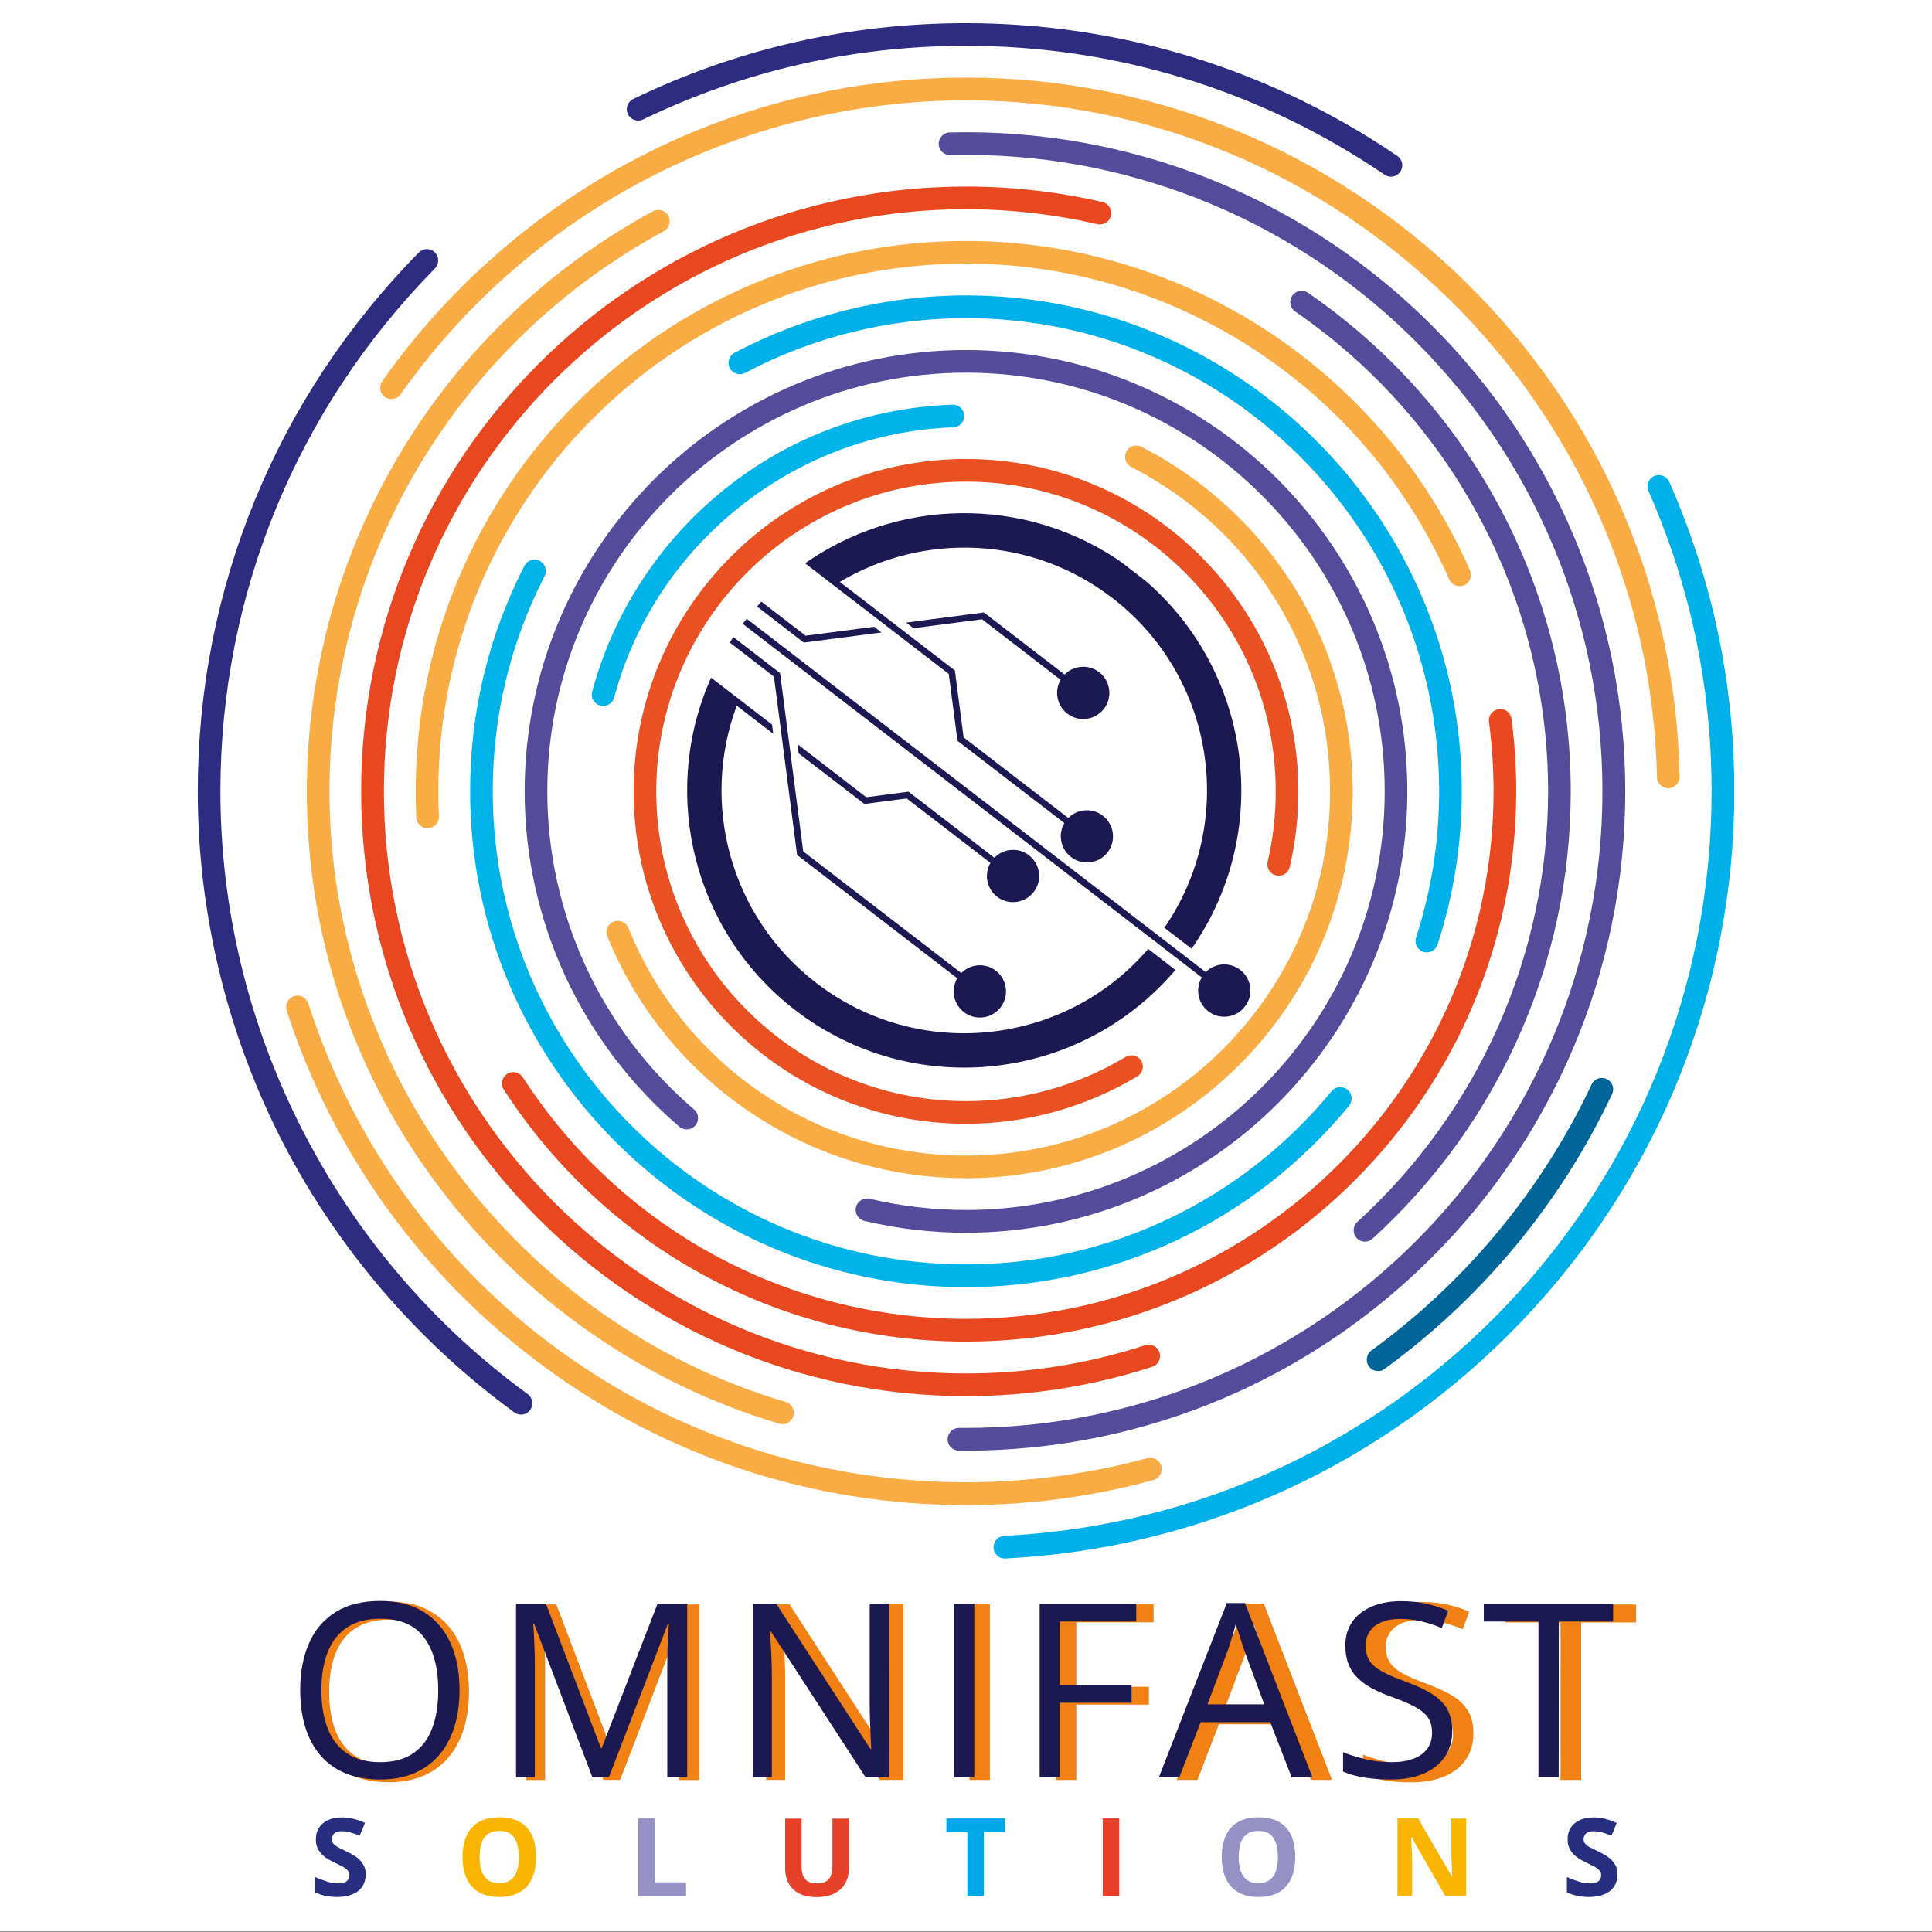 <?xml version="1.0" encoding="utf-8"?>
<!-- Generator: Adobe Illustrator 27.7.0, SVG Export Plug-In . SVG Version: 6.00 Build 0)  -->
<svg version="1.1" id="Livello_1" xmlns="http://www.w3.org/2000/svg" xmlns:xlink="http://www.w3.org/1999/xlink" x="0px" y="0px"
	 viewBox="0 0 1860 1860" style="enable-background:new 0 0 1860 1860;" xml:space="preserve">
<rect x="0" y="0" width="1860" height="1860" fill="#333333" stroke="none"/>
<style type="text/css">
	.st0{clip-path:url(#SVGID_00000060017956051318792030000006603729497171295125_);fill:#FFFFFF;}
	.st1{clip-path:url(#SVGID_00000114753017335340655790000015096261806289476773_);fill:#FFFFFF;}
	.st2{clip-path:url(#SVGID_00000180363077706993458470000006571792144957473197_);fill:#FFFFFF;}
	.st3{clip-path:url(#SVGID_00000034080662140909295650000016691097494970228381_);fill:#00B0E8;}
	.st4{clip-path:url(#SVGID_00000152242892771796654270000013326670110388783517_);fill:#2E2C80;}
	.st5{clip-path:url(#SVGID_00000162341249723351271150000002321875349411196092_);fill:#2E2C80;}
	.st6{clip-path:url(#SVGID_00000155142704952747405570000009637247650236119431_);fill:#006599;}
	.st7{clip-path:url(#SVGID_00000074444372710136140850000000043488298771173039_);fill:#F8AC43;}
	.st8{clip-path:url(#SVGID_00000124867725482549324070000000863606720233799086_);fill:#F8AC43;}
	.st9{clip-path:url(#SVGID_00000025442446897077484970000014899210850494774178_);fill:#F8AC43;}
	.st10{clip-path:url(#SVGID_00000175312006395333846620000016616274137596646565_);fill:#544C9A;}
	.st11{clip-path:url(#SVGID_00000010273210397079252050000009069331741791888035_);fill:#E8471F;}
	.st12{clip-path:url(#SVGID_00000136386138771884387080000014609451423316813198_);fill:#544C9A;}
	.st13{clip-path:url(#SVGID_00000018935747592048901430000017409464256969943972_);fill:#E8471F;}
	.st14{clip-path:url(#SVGID_00000081634508576693929900000016573729889596614063_);fill:#F8AC43;}
	.st15{clip-path:url(#SVGID_00000100353906123179882140000013586572890652877237_);fill:#00B3E9;}
	.st16{clip-path:url(#SVGID_00000101063731207991044080000001098935163306355107_);fill:#00B0E8;}
	.st17{clip-path:url(#SVGID_00000023259325748304928830000018155498823672498091_);fill:#544C9A;}
	.st18{clip-path:url(#SVGID_00000157283447790505982020000006287452516582683535_);fill:#F8AC43;}
	.st19{clip-path:url(#SVGID_00000105421885124339457400000006736976503228720778_);fill:#00B3E9;}
	.st20{clip-path:url(#SVGID_00000067932379678737958960000018420367287822691510_);fill:#E95022;}
	.st21{clip-path:url(#SVGID_00000153664588848132041770000009335847437442731682_);}
	.st22{clip-path:url(#SVGID_00000129912710182477861240000012370462456683192448_);}
	.st23{clip-path:url(#SVGID_00000111885192256035220310000008922450253204054707_);}
	.st24{clip-path:url(#SVGID_00000038390863383339722860000018309899848025851315_);}
	.st25{clip-path:url(#SVGID_00000173870736744917925170000008113807624643151491_);fill:#1C1851;}
	.st26{clip-path:url(#SVGID_00000052066397313064849590000000246750654589696902_);fill:#1C1851;}
	.st27{clip-path:url(#SVGID_00000155833218182301027520000003419597148540833983_);fill:#1C1851;}
	.st28{clip-path:url(#SVGID_00000021104232200900172440000006733041893361991068_);fill:#1C1851;}
	.st29{clip-path:url(#SVGID_00000146494132929418710680000013870247241882445998_);fill:#1C1851;}
	.st30{clip-path:url(#SVGID_00000034053135193463488290000004259370827836872111_);fill:#1C1851;}
	.st31{clip-path:url(#SVGID_00000019663914063638115770000005905108115249144484_);fill:#1C1851;}
	.st32{clip-path:url(#SVGID_00000116956052017114746640000013775707541289738151_);}
	.st33{enable-background:new    ;}
	.st34{fill:#272E7F;}
	.st35{clip-path:url(#SVGID_00000124855969898448794890000004566140500016543409_);}
	.st36{fill:#FAB500;}
	.st37{clip-path:url(#SVGID_00000175314283869095753940000004578796529115593607_);}
	.st38{fill:#9591C4;}
	.st39{clip-path:url(#SVGID_00000044174089496416562830000001261666470990322313_);}
	.st40{fill:#E74029;}
	.st41{clip-path:url(#SVGID_00000166634651718775514430000013133982185862847122_);}
	.st42{fill:#00A7E6;}
	.st43{clip-path:url(#SVGID_00000177445477276611287790000017926095397097465760_);}
	.st44{clip-path:url(#SVGID_00000058555290530733146440000012208141954228996238_);}
	.st45{clip-path:url(#SVGID_00000062889790842703565830000008415816114571930013_);}
	.st46{clip-path:url(#SVGID_00000063622271910867608530000000906412614538937250_);}
	.st47{clip-path:url(#SVGID_00000181066971648889287800000002455554708730513282_);}
	.st48{fill:#F08112;}
	.st49{clip-path:url(#SVGID_00000142147926027465385490000017566067949434422972_);}
	.st50{clip-path:url(#SVGID_00000178183113257108379940000005245808104682549384_);}
	.st51{clip-path:url(#SVGID_00000002362714974062286020000010997101821348373925_);}
	.st52{clip-path:url(#SVGID_00000142176487106075734930000004740181049669232035_);}
	.st53{clip-path:url(#SVGID_00000106860806435100333900000008404775124525202574_);}
	.st54{clip-path:url(#SVGID_00000181085279603952080580000004349253872297008830_);}
	.st55{clip-path:url(#SVGID_00000055697609700544636920000007222961832604426888_);}
	.st56{clip-path:url(#SVGID_00000162339365931784373550000017619408429377611180_);}
	.st57{fill:#1C1851;}
	.st58{clip-path:url(#SVGID_00000094586725263695057490000014073866543656306573_);}
	.st59{clip-path:url(#SVGID_00000168089497860328535470000000592231654734290359_);}
	.st60{clip-path:url(#SVGID_00000122706525815607823330000011323243735028448422_);}
	.st61{clip-path:url(#SVGID_00000061454354484103438570000008888335089723044502_);}
	.st62{clip-path:url(#SVGID_00000136386630256012297820000014398951248010277822_);}
	.st63{clip-path:url(#SVGID_00000119800369625977832470000014457455762501630881_);}
	.st64{clip-path:url(#SVGID_00000022532987246288812250000006451861594850463676_);}
</style>
<g>
	<g>
		<defs>
			<rect id="SVGID_1_" y="-7.9" width="1860" height="1867.5"/>
		</defs>
		<clipPath id="SVGID_00000065786497611159740640000011033433031544924336_">
			<use xlink:href="#SVGID_1_"  style="overflow:visible;"/>
		</clipPath>
		
			<rect y="-7.9" style="clip-path:url(#SVGID_00000065786497611159740640000011033433031544924336_);fill:#FFFFFF;" width="1860" height="1867.5"/>
	</g>
</g>
<g>
	<g>
		<defs>
			<rect id="SVGID_00000037668579585168318430000002118905033409271944_" y="-7.9" width="1860" height="1860"/>
		</defs>
		<clipPath id="SVGID_00000042010237138989895050000011629962593214016147_">
			<use xlink:href="#SVGID_00000037668579585168318430000002118905033409271944_"  style="overflow:visible;"/>
		</clipPath>
		
			<rect y="-7.9" style="clip-path:url(#SVGID_00000042010237138989895050000011629962593214016147_);fill:#FFFFFF;" width="1860" height="1860"/>
	</g>
</g>
<g>
	<g>
		<defs>
			<rect id="SVGID_00000100343852011191712680000001839363772554702238_" y="-7.9" width="1860" height="1860"/>
		</defs>
		<clipPath id="SVGID_00000001632760324805124970000009767034817818045080_">
			<use xlink:href="#SVGID_00000100343852011191712680000001839363772554702238_"  style="overflow:visible;"/>
		</clipPath>
		
			<rect y="-7.9" style="clip-path:url(#SVGID_00000001632760324805124970000009767034817818045080_);fill:#FFFFFF;" width="1860" height="1860"/>
	</g>
</g>
<g>
	<g>
		<defs>
			<rect id="SVGID_00000006684986858196412360000015825752003344713643_" x="190.4" y="21.8" width="1479.1" height="1479.1"/>
		</defs>
		<clipPath id="SVGID_00000133527116371523142600000012390635444216295093_">
			<use xlink:href="#SVGID_00000006684986858196412360000015825752003344713643_"  style="overflow:visible;"/>
		</clipPath>
		<path style="clip-path:url(#SVGID_00000133527116371523142600000012390635444216295093_);fill:#00B0E8;" d="M967.4,1500.5
			c-5.8,0-10.6-4.5-10.9-10.4c-0.3-6,4.3-11.2,10.4-11.5c381.8-19.4,680.9-334.2,680.9-716.8c0-100.5-20.5-197.8-60.8-289.1
			c-2.4-5.5,0.1-12,5.6-14.4s12,0.1,14.4,5.6c41.6,94.1,62.7,194.4,62.7,297.9c0,190.6-72.6,371.8-204.5,510
			c-131.4,137.8-308,219-497.2,228.6C967.8,1500.5,967.6,1500.5,967.4,1500.5"/>
	</g>
	<g>
		<defs>
			<rect id="SVGID_00000026140185945003870320000015911760059055498644_" x="190.4" y="21.8" width="1479.1" height="1479.1"/>
		</defs>
		<clipPath id="SVGID_00000108306603599089967030000014064348535364836273_">
			<use xlink:href="#SVGID_00000026140185945003870320000015911760059055498644_"  style="overflow:visible;"/>
		</clipPath>
		<path style="clip-path:url(#SVGID_00000108306603599089967030000014064348535364836273_);fill:#2E2C80;" d="M501.6,1361.9
			c-2.2,0-4.5-0.7-6.4-2.1c-92.3-67.3-169-156.3-221.6-257.4c-54.4-104.5-83.2-222.2-83.2-340.6c0-195.1,75.6-379.3,212.8-518.7
			c4.2-4.3,11.2-4.4,15.4-0.1c4.3,4.2,4.4,11.2,0.1,15.5c-133.2,135.3-206.5,314-206.5,503.3c0,228.3,110.6,445.3,295.8,580.3
			c4.9,3.6,5.9,10.4,2.4,15.3C508.3,1360.4,505,1361.9,501.6,1361.9"/>
	</g>
	<g>
		<defs>
			<rect id="SVGID_00000044158255334223097730000010852774141304513421_" x="190.4" y="21.8" width="1479.1" height="1479.1"/>
		</defs>
		<clipPath id="SVGID_00000097488209982091351150000000379384945999477147_">
			<use xlink:href="#SVGID_00000044158255334223097730000010852774141304513421_"  style="overflow:visible;"/>
		</clipPath>
		<path style="clip-path:url(#SVGID_00000097488209982091351150000000379384945999477147_);fill:#2E2C80;" d="M1339.1,170.1
			c-2.1,0-4.2-0.6-6.1-1.9C1213.8,87,1074.4,44.1,930,44.1C821.2,44.1,716.6,68,619.1,115c-5.4,2.6-12,0.3-14.6-5.1
			s-0.3-12,5.1-14.6c100.4-48.5,208.2-73,320.4-73c148.8,0,292.4,44.2,415.2,127.8c5,3.4,6.3,10.2,2.9,15.2
			C1346,168.4,1342.6,170.1,1339.1,170.1"/>
	</g>
	<g>
		<defs>
			<rect id="SVGID_00000083796037263718605570000000131947484868407424_" x="190.4" y="21.8" width="1479.1" height="1479.1"/>
		</defs>
		<clipPath id="SVGID_00000074438736013664241690000003579834952911735463_">
			<use xlink:href="#SVGID_00000083796037263718605570000000131947484868407424_"  style="overflow:visible;"/>
		</clipPath>
		<path style="clip-path:url(#SVGID_00000074438736013664241690000003579834952911735463_);fill:#006599;" d="M1326.8,1320
			c-3.4,0-6.7-1.6-8.9-4.5c-3.5-4.9-2.5-11.7,2.4-15.3c91-66.2,164.3-154.8,212-256.2c2.6-5.5,9.1-7.8,14.5-5.2
			c5.5,2.6,7.8,9.1,5.2,14.5c-49.3,104.8-125,196.2-219,264.6C1331.3,1319.4,1329,1320,1326.8,1320"/>
	</g>
	<g>
		<defs>
			<rect id="SVGID_00000179605876693035720550000011036890363325009340_" x="190.4" y="21.8" width="1479.1" height="1479.1"/>
		</defs>
		<clipPath id="SVGID_00000119091236838673840890000002968020654509663400_">
			<use xlink:href="#SVGID_00000179605876693035720550000011036890363325009340_"  style="overflow:visible;"/>
		</clipPath>
		<path style="clip-path:url(#SVGID_00000119091236838673840890000002968020654509663400_);fill:#F8AC43;" d="M930,1449
			c-148,0-289.1-46.5-408-134.6c-57.2-42.3-107.3-93-149.1-150.7c-42.2-58.4-74.8-122.6-96.9-190.8c-1.9-5.7,1.3-11.9,7-13.8
			c5.7-1.9,11.9,1.3,13.8,7C386,1241.8,640.4,1427,930,1427c59.2,0,118-7.8,174.6-23.2c5.8-1.6,11.8,1.8,13.4,7.7
			c1.6,5.8-1.8,11.8-7.7,13.4C1051.9,1440.9,991.2,1449,930,1449"/>
	</g>
	<g>
		<defs>
			<rect id="SVGID_00000014603584575384547730000017452646179774892464_" x="190.4" y="21.8" width="1479.1" height="1479.1"/>
		</defs>
		<clipPath id="SVGID_00000015328156804870173130000010493496949054382976_">
			<use xlink:href="#SVGID_00000014603584575384547730000017452646179774892464_"  style="overflow:visible;"/>
		</clipPath>
		<path style="clip-path:url(#SVGID_00000015328156804870173130000010493496949054382976_);fill:#F8AC43;" d="M1606.1,758.9
			c-5.9,0-10.8-4.8-10.9-10.7C1587.9,388.9,1289.5,96.6,930,96.6c-215.9,0-419.3,105.8-544.2,282.9c-3.5,4.9-10.3,6.1-15.2,2.7
			c-4.9-3.5-6.1-10.3-2.6-15.2c62.2-88.3,145.5-161.8,240.7-212.3c98.3-52.4,209.4-80,321.3-80c180.8,0,351.6,69.9,481,196.8
			c129.2,126.8,202.4,295.9,206,476.2c0.1,6-4.7,11-10.7,11.2C1606.2,758.9,1606.2,758.9,1606.1,758.9"/>
	</g>
	<g>
		<defs>
			<rect id="SVGID_00000064341961663316992470000014769998776973801889_" x="190.4" y="21.8" width="1479.1" height="1479.1"/>
		</defs>
		<clipPath id="SVGID_00000002365181596387770650000007054377873775528096_">
			<use xlink:href="#SVGID_00000064341961663316992470000014769998776973801889_"  style="overflow:visible;"/>
		</clipPath>
		<path style="clip-path:url(#SVGID_00000002365181596387770650000007054377873775528096_);fill:#F8AC43;" d="M753.3,1371.1
			c-1,0-2.1-0.1-3.1-0.5c-128.6-38-244.3-118.2-325.9-225.7c-84.4-111.1-128.9-243.6-128.9-383.1c0-233,127.7-447,333.2-558.4
			c5.3-2.9,11.9-0.9,14.8,4.4c2.9,5.3,0.9,11.9-4.4,14.8C440.5,330.2,317.2,536.8,317.2,761.9c0,269.6,180.6,511.3,439.2,587.8
			c5.8,1.7,9.1,7.8,7.4,13.6C762.4,1368,758,1371.1,753.3,1371.1"/>
	</g>
	<g>
		<defs>
			<rect id="SVGID_00000101097388831187051220000011297378185941299081_" x="190.4" y="21.8" width="1479.1" height="1479.1"/>
		</defs>
		<clipPath id="SVGID_00000027606906796462944370000018113626129469295789_">
			<use xlink:href="#SVGID_00000101097388831187051220000011297378185941299081_"  style="overflow:visible;"/>
		</clipPath>
		<path style="clip-path:url(#SVGID_00000027606906796462944370000018113626129469295789_);fill:#544C9A;" d="M930,1396.6
			c-2.3,0-4.6,0-6.9,0c-6-0.1-10.9-5-10.8-11.1c0.1-6,4.9-10.8,10.9-10.8h0.1c2.2,0,4.4,0,6.6,0c337.9,0,612.8-274.9,612.8-612.8
			s-274.9-612.8-612.8-612.8c-5,0-10.1,0.1-15,0.2c-6.1,0.1-11-4.6-11.2-10.6c-0.1-6,4.6-11.1,10.7-11.2c5.2-0.1,10.4-0.2,15.6-0.2
			c350,0,634.7,284.7,634.7,634.7C1564.7,1111.8,1280,1396.6,930,1396.6"/>
	</g>
	<g>
		<defs>
			<rect id="SVGID_00000152233781272992169380000006928667379401516725_" x="190.4" y="21.8" width="1479.1" height="1479.1"/>
		</defs>
		<clipPath id="SVGID_00000047042256538641351780000014678091808476314268_">
			<use xlink:href="#SVGID_00000152233781272992169380000006928667379401516725_"  style="overflow:visible;"/>
		</clipPath>
		<path style="clip-path:url(#SVGID_00000047042256538641351780000014678091808476314268_);fill:#E8471F;" d="M930,1344.1
			c-321.1,0-582.3-261.2-582.3-582.3S609,179.6,930,179.6c44.3,0,88.5,5,131.3,14.9c5.9,1.3,9.5,7.2,8.2,13.1
			c-1.3,5.9-7.2,9.5-13.1,8.2c-41.2-9.5-83.7-14.4-126.4-14.4c-309,0-560.4,251.4-560.4,560.4S621,1322.3,930,1322.3
			c58.9,0,116.9-9.1,172.5-27.2c5.7-1.9,11.9,1.3,13.8,7s-1.3,11.9-7,13.8C1051.5,1334.6,991.2,1344.1,930,1344.1"/>
	</g>
	<g>
		<defs>
			<rect id="SVGID_00000008128134793057667750000016331302922770982305_" x="190.4" y="21.8" width="1479.1" height="1479.1"/>
		</defs>
		<clipPath id="SVGID_00000005967977503614257360000014892270224795135165_">
			<use xlink:href="#SVGID_00000008128134793057667750000016331302922770982305_"  style="overflow:visible;"/>
		</clipPath>
		<path style="clip-path:url(#SVGID_00000005967977503614257360000014892270224795135165_);fill:#544C9A;" d="M1314.1,1195.4
			c-3,0-5.9-1.2-8.1-3.6c-4-4.5-3.7-11.4,0.7-15.4c116.7-106.2,183.7-257.3,183.7-414.5c0-184.3-91-357-243.5-462
			c-5-3.4-6.2-10.2-2.8-15.2c3.4-5,10.2-6.2,15.2-2.8c158.4,109,252.9,288.4,252.9,479.9c0,83.3-17.3,163.9-51.5,239.3
			c-33,72.9-79.9,137.3-139.3,191.4C1319.4,1194.4,1316.7,1195.4,1314.1,1195.4"/>
	</g>
	<g>
		<defs>
			<rect id="SVGID_00000017491144822416044290000005520284255893077902_" x="190.4" y="21.8" width="1479.1" height="1479.1"/>
		</defs>
		<clipPath id="SVGID_00000060721084206224032260000015028113159404094855_">
			<use xlink:href="#SVGID_00000017491144822416044290000005520284255893077902_"  style="overflow:visible;"/>
		</clipPath>
		<path style="clip-path:url(#SVGID_00000060721084206224032260000015028113159404094855_);fill:#E8471F;" d="M930,1291.6
			c-180.3,0-346.7-90.7-445-242.6c-3.3-5.1-1.8-11.8,3.2-15.1c5.1-3.3,11.8-1.8,15.1,3.2c94.3,145.7,253.8,232.6,426.7,232.6
			c280.1,0,507.9-227.9,507.9-508c0-22.3-1.5-44.7-4.4-66.7c-0.8-6,3.4-11.5,9.4-12.3s11.5,3.4,12.3,9.4c3,22.9,4.5,46.3,4.5,69.5
			C1459.8,1054,1222.1,1291.6,930,1291.6"/>
	</g>
	<g>
		<defs>
			<rect id="SVGID_00000010312360994996166230000004415863997565295027_" x="190.4" y="21.8" width="1479.1" height="1479.1"/>
		</defs>
		<clipPath id="SVGID_00000120518279532800918620000014501567206725403040_">
			<use xlink:href="#SVGID_00000010312360994996166230000004415863997565295027_"  style="overflow:visible;"/>
		</clipPath>
		<path style="clip-path:url(#SVGID_00000120518279532800918620000014501567206725403040_);fill:#F8AC43;" d="M411.7,797.4
			c-5.8,0-10.6-4.6-10.9-10.4c-0.4-8.3-0.6-16.8-0.6-25.2C400.2,469.7,637.9,232,930,232c210,0,400.4,124.4,485.2,317
			c2.4,5.5-0.1,12-5.6,14.4s-12-0.1-14.4-5.6c-81.3-184.7-263.9-304-465.2-304c-280.1,0-508,227.9-508,508c0,8,0.2,16.2,0.6,24.1
			c0.3,6-4.4,11.2-10.4,11.4C412,797.4,411.9,797.4,411.7,797.4"/>
	</g>
	<g>
		<defs>
			<rect id="SVGID_00000083771606380744953620000005016212516888640439_" x="190.4" y="21.8" width="1479.1" height="1479.1"/>
		</defs>
		<clipPath id="SVGID_00000031897398905008379000000015919855911849760158_">
			<use xlink:href="#SVGID_00000083771606380744953620000005016212516888640439_"  style="overflow:visible;"/>
		</clipPath>
		<path style="clip-path:url(#SVGID_00000031897398905008379000000015919855911849760158_);fill:#00B3E9;" d="M930,1239.2
			c-263.2,0-477.4-214.1-477.4-477.4c0-76.4,17.6-149.4,52.3-217.1c2.8-5.4,9.3-7.5,14.7-4.7c5.4,2.8,7.5,9.3,4.7,14.7
			c-33.1,64.5-49.9,134.2-49.9,207.1c0,251.2,204.3,455.5,455.5,455.5c136.6,0,264.9-60.8,352-166.7c3.8-4.7,10.7-5.3,15.4-1.5
			c4.7,3.8,5.3,10.7,1.5,15.4C1207.7,1175.5,1073.2,1239.2,930,1239.2"/>
	</g>
	<g>
		<defs>
			<rect id="SVGID_00000054243715310925272310000012288282306895927484_" x="190.4" y="21.8" width="1479.1" height="1479.1"/>
		</defs>
		<clipPath id="SVGID_00000012442943762877181390000004844513578040615552_">
			<use xlink:href="#SVGID_00000054243715310925272310000012288282306895927484_"  style="overflow:visible;"/>
		</clipPath>
		<path style="clip-path:url(#SVGID_00000012442943762877181390000004844513578040615552_);fill:#00B0E8;" d="M1373.7,916.9
			c-1.1,0-2.3-0.2-3.4-0.5c-5.7-1.9-8.9-8-7-13.8c14.8-45.3,22.2-92.7,22.2-140.8c0-251.2-204.3-455.5-455.5-455.5
			c-74,0-147.5,18.2-212.6,52.7c-5.3,2.8-11.9,0.8-14.8-4.5c-2.8-5.3-0.8-11.9,4.5-14.8c68.2-36.1,145.3-55.3,222.8-55.3
			c263.2,0,477.4,214.1,477.4,477.4c0,50.4-7.8,100-23.3,147.5C1382.5,914,1378.3,916.9,1373.7,916.9"/>
	</g>
	<g>
		<defs>
			<rect id="SVGID_00000042005975862442209100000005411022363391647897_" x="190.4" y="21.8" width="1479.1" height="1479.1"/>
		</defs>
		<clipPath id="SVGID_00000061441609134337721420000004542036180679906742_">
			<use xlink:href="#SVGID_00000042005975862442209100000005411022363391647897_"  style="overflow:visible;"/>
		</clipPath>
		<path style="clip-path:url(#SVGID_00000061441609134337721420000004542036180679906742_);fill:#544C9A;" d="M930,1186.8
			c-33,0-65.9-3.8-97.8-11.4c-5.9-1.4-9.5-7.3-8.1-13.2c1.4-5.9,7.3-9.5,13.1-8.1c30.2,7.1,61.5,10.8,92.8,10.8
			c222.2,0,403.1-180.8,403.1-403.1s-180.9-403-403.1-403S526.9,539.6,526.9,761.9c0,117.7,51.5,229.4,141.3,306.2
			c4.6,3.9,5.1,10.8,1.2,15.4c-3.9,4.6-10.8,5.1-15.4,1.2c-94.6-81-148.9-198.7-148.9-322.8C505.1,527.6,695.7,337,930,337
			s424.9,190.6,424.9,424.9C1354.9,996.1,1164.3,1186.8,930,1186.8"/>
	</g>
	<g>
		<defs>
			<rect id="SVGID_00000170257921858701051840000011818877886787125687_" x="190.4" y="21.8" width="1479.1" height="1479.1"/>
		</defs>
		<clipPath id="SVGID_00000162310253311318968550000005374714576924987537_">
			<use xlink:href="#SVGID_00000170257921858701051840000011818877886787125687_"  style="overflow:visible;"/>
		</clipPath>
		<path style="clip-path:url(#SVGID_00000162310253311318968550000005374714576924987537_);fill:#F8AC43;" d="M930,1134.3
			c-75.5,0-148.3-22.6-210.4-65.3c-60.7-41.7-107.3-99.6-134.9-167.5c-2.3-5.6,0.4-12,6-14.2c5.6-2.3,12,0.4,14.2,6
			c54,133.1,181.6,219.2,325,219.2c193.3,0,350.6-157.3,350.6-350.6c0-132.2-73.4-251.9-191.4-312.3c-5.4-2.8-7.5-9.3-4.8-14.7
			c2.8-5.4,9.3-7.5,14.7-4.7c60.2,30.8,111,77.4,146.9,134.8c36.9,59,56.4,127.1,56.4,196.9C1302.5,967.2,1135.4,1134.3,930,1134.3"
			/>
	</g>
	<g>
		<defs>
			<rect id="SVGID_00000008139947885162227430000006581117424581439111_" x="190.4" y="21.8" width="1479.1" height="1479.1"/>
		</defs>
		<clipPath id="SVGID_00000053532192118341276420000003097792730592009372_">
			<use xlink:href="#SVGID_00000008139947885162227430000006581117424581439111_"  style="overflow:visible;"/>
		</clipPath>
		<path style="clip-path:url(#SVGID_00000053532192118341276420000003097792730592009372_);fill:#00B3E9;" d="M580.6,679.7
			c-0.9,0-1.9-0.1-2.8-0.4c-5.8-1.6-9.3-7.5-7.7-13.4c20.2-75.7,65.1-144.6,126.5-194.1c63.2-51,139.4-79.4,220.4-82.2
			c6-0.2,11.1,4.5,11.3,10.5s-4.5,11.1-10.5,11.3C765,416.7,630.7,523.7,591.3,671.5C589.9,676.5,585.4,679.7,580.6,679.7"/>
	</g>
	<g>
		<defs>
			<rect id="SVGID_00000021806014656154452390000014441358207123759239_" x="190.4" y="21.8" width="1479.1" height="1479.1"/>
		</defs>
		<clipPath id="SVGID_00000104708384677931768660000003023231352130629551_">
			<use xlink:href="#SVGID_00000021806014656154452390000014441358207123759239_"  style="overflow:visible;"/>
		</clipPath>
		<path style="clip-path:url(#SVGID_00000104708384677931768660000003023231352130629551_);fill:#E95022;" d="M930,1081.9
			c-176.5,0-320-143.5-320-320s143.6-320,320-320c176.5,0,320,143.5,320,320c0,24.6-2.8,49.1-8.3,72.8c-1.4,5.9-7.2,9.5-13.1,8.2
			c-5.9-1.4-9.5-7.2-8.2-13.1c5.2-22.1,7.8-44.9,7.8-67.9c0-164.4-133.8-298.2-298.2-298.2S631.8,597.5,631.8,761.9
			s133.8,298.2,298.2,298.2c54.3,0,107.5-14.8,153.7-42.6c5.2-3.1,11.9-1.5,15,3.7s1.5,11.9-3.7,15
			C1045.4,1066,988.3,1081.9,930,1081.9"/>
	</g>
</g>
<g>
	<g>
		<defs>
			<rect id="SVGID_00000068648933460040681420000017259232630900929667_" y="-7.9" width="1860" height="1867.5"/>
		</defs>
		<clipPath id="SVGID_00000098200816327423537320000003787038683015962782_">
			<use xlink:href="#SVGID_00000068648933460040681420000017259232630900929667_"  style="overflow:visible;"/>
		</clipPath>
		<g style="clip-path:url(#SVGID_00000098200816327423537320000003787038683015962782_);">
			<g>
				<defs>
					<rect id="SVGID_00000168825914004664583550000008471414115465088946_" y="-7.9" width="1860" height="1860"/>
				</defs>
				<clipPath id="SVGID_00000142887205263200154840000008838936318002155710_">
					<use xlink:href="#SVGID_00000168825914004664583550000008471414115465088946_"  style="overflow:visible;"/>
				</clipPath>
				<g style="clip-path:url(#SVGID_00000142887205263200154840000008838936318002155710_);">
					<g>
						<defs>
							<rect id="SVGID_00000067212618582750625860000015644434818986794922_" y="-7.9" width="1860" height="1860"/>
						</defs>
						<clipPath id="SVGID_00000003813427119870671180000002479983534153903035_">
							<use xlink:href="#SVGID_00000067212618582750625860000015644434818986794922_"  style="overflow:visible;"/>
						</clipPath>
						<g style="clip-path:url(#SVGID_00000003813427119870671180000002479983534153903035_);">
							<g>
								<defs>
									
										<rect id="SVGID_00000003817298344413728760000001305270277361352358_" x="690.8" y="479.5" transform="matrix(0.61 -0.792 0.792 0.61 -247.474 1064.282)" width="533.7" height="608.2"/>
								</defs>
								<clipPath id="SVGID_00000075126255841302995250000000111407180401839271_">
									<use xlink:href="#SVGID_00000003817298344413728760000001305270277361352358_"  style="overflow:visible;"/>
								</clipPath>
								<g style="clip-path:url(#SVGID_00000075126255841302995250000000111407180401839271_);">
									<g>
										<defs>
											
												<rect id="SVGID_00000010274497503418243560000017254158707670790788_" x="690.8" y="479.5" transform="matrix(0.61 -0.792 0.792 0.61 -247.474 1064.282)" width="533.7" height="608.2"/>
										</defs>
										<clipPath id="SVGID_00000098183230466168096040000012808466475667549856_">
											<use xlink:href="#SVGID_00000010274497503418243560000017254158707670790788_"  style="overflow:visible;"/>
										</clipPath>
										<path style="clip-path:url(#SVGID_00000098183230466168096040000012808466475667549856_);fill:#1C1851;" d="M959.9,863.3
											c11,8.5,26.8,6.4,35.3-4.6s6.4-26.8-4.6-35.3c-10.2-7.9-24.5-6.6-33.3,2.4l-82.6-63.6l-40.7,5.3l-66.2-51l1.1,8.8
											l63.3,48.7l40.7-5.3l80.6,62C947.3,841.6,949.8,855.5,959.9,863.3"/>
									</g>
									<g>
										<defs>
											
												<rect id="SVGID_00000167382355313801632420000006735573790844041859_" x="690.8" y="479.5" transform="matrix(0.61 -0.792 0.792 0.61 -247.474 1064.282)" width="533.7" height="608.2"/>
										</defs>
										<clipPath id="SVGID_00000148631015994658169650000006020537272966500518_">
											<use xlink:href="#SVGID_00000167382355313801632420000006735573790844041859_"  style="overflow:visible;"/>
										</clipPath>
										<path style="clip-path:url(#SVGID_00000148631015994658169650000006020537272966500518_);fill:#1C1851;" d="M872.4,599.4
											l7,5.4l66-8.6l75.7,58.3c-6.3,10.8-3.7,24.7,6.4,32.5c11,8.5,26.8,6.4,35.3-4.6s6.4-26.8-4.6-35.3
											c-10.2-7.8-24.5-6.6-33.3,2.3l-77.7-59.8L872.4,599.4"/>
									</g>
									<g>
										<defs>
											
												<rect id="SVGID_00000071560069180382463140000002634243116983265972_" x="690.8" y="479.5" transform="matrix(0.61 -0.792 0.792 0.61 -247.474 1064.282)" width="533.7" height="608.2"/>
										</defs>
										<clipPath id="SVGID_00000009575809854905486460000006512051203113288871_">
											<use xlink:href="#SVGID_00000071560069180382463140000002634243116983265972_"  style="overflow:visible;"/>
										</clipPath>
										<path style="clip-path:url(#SVGID_00000009575809854905486460000006512051203113288871_);fill:#1C1851;" d="M1066.3,820.6
											c8.5-11,6.4-26.8-4.6-35.3c-10.2-7.8-24.4-6.7-33.2,2.2l-100.8-77.6l-8.4-64.4l-110.8-85.3c80-47.7,184.2-44.7,262.4,15.5
											c98.9,76.1,120,215.8,50.1,317.5l26.2,20.2c81-116.1,57.2-276.6-56.2-363.9c-92.9-71.6-218-72.4-310.5-10.9l0,0
											c-1.2,0.8-2.4,1.6-3.5,2.4c-0.2,0.1-0.4,0.3-0.6,0.4l0,0c-0.4,0.3-0.9,0.6-1.3,0.9l138.3,106.5l8.4,64.4l102.9,79.2
											c-6.3,10.8-3.8,24.8,6.3,32.6C1042,833.6,1057.8,831.6,1066.3,820.6"/>
									</g>
									<g>
										<defs>
											
												<rect id="SVGID_00000174594829207968194120000012974870718578147994_" x="690.8" y="479.5" transform="matrix(0.61 -0.792 0.792 0.61 -247.474 1064.282)" width="533.7" height="608.2"/>
										</defs>
										<clipPath id="SVGID_00000070840150297239493310000005015099577549882758_">
											<use xlink:href="#SVGID_00000174594829207968194120000012974870718578147994_"  style="overflow:visible;"/>
										</clipPath>
										<path style="clip-path:url(#SVGID_00000070840150297239493310000005015099577549882758_);fill:#1C1851;" d="M921.6,941.8
											c-6.3,10.8-3.8,24.8,6.4,32.6c11,8.5,26.8,6.4,35.3-4.6s6.4-26.8-4.6-35.3c-10.2-7.8-24.4-6.7-33.2,2.3L773.3,819.7
											L751,648l-45-34.7c-1.2,1.8-2.3,3.5-3.4,5.3l42.5,32.8l22.3,171.7L921.6,941.8"/>
									</g>
									<g>
										<defs>
											
												<rect id="SVGID_00000139266106853828327060000007047750287179696259_" x="690.8" y="479.5" transform="matrix(0.61 -0.792 0.792 0.61 -247.474 1064.282)" width="533.7" height="608.2"/>
										</defs>
										<clipPath id="SVGID_00000172408275805428644830000004950283728642555807_">
											<use xlink:href="#SVGID_00000139266106853828327060000007047750287179696259_"  style="overflow:visible;"/>
										</clipPath>
										<path style="clip-path:url(#SVGID_00000172408275805428644830000004950283728642555807_);fill:#1C1851;" d="M841.6,603.4
											l-66,8.6L733,579.2c-1.4,1.5-2.8,3.1-4.2,4.7l45,34.7l74.8-9.7L841.6,603.4"/>
									</g>
									<g>
										<defs>
											
												<rect id="SVGID_00000067954526971296963350000008625176930460879281_" x="690.8" y="479.5" transform="matrix(0.61 -0.792 0.792 0.61 -247.474 1064.282)" width="533.7" height="608.2"/>
										</defs>
										<clipPath id="SVGID_00000076599669872073496050000016570414696398725800_">
											<use xlink:href="#SVGID_00000067954526971296963350000008625176930460879281_"  style="overflow:visible;"/>
										</clipPath>
										<path style="clip-path:url(#SVGID_00000076599669872073496050000016570414696398725800_);fill:#1C1851;" d="M765.5,972.4
											c113.3,87.3,274.5,69.3,366.1-38.6l-26.2-20.2c-80.4,93.5-220.9,108.7-319.7,32.6c-83.3-64.1-111.3-173.3-76.4-266.8
											l35.1,27l-1.1-8.8l-58.7-45.2c-0.4,0.8-0.7,1.6-1.1,2.4l0,0c-0.4,0.9-0.8,1.8-1.1,2.7c-0.1,0.3-0.2,0.6-0.4,0.9l0,0
											C636.6,767.1,667.7,897,765.5,972.4"/>
									</g>
									<g>
										<defs>
											
												<rect id="SVGID_00000052784524268689952750000005572792032076511660_" x="690.8" y="479.5" transform="matrix(0.61 -0.792 0.792 0.61 -247.474 1064.282)" width="533.7" height="608.2"/>
										</defs>
										<clipPath id="SVGID_00000116955330757196018290000009054846358971222929_">
											<use xlink:href="#SVGID_00000052784524268689952750000005572792032076511660_"  style="overflow:visible;"/>
										</clipPath>
										<path style="clip-path:url(#SVGID_00000116955330757196018290000009054846358971222929_);fill:#1C1851;" d="M1163.3,973.6
											c11,8.5,26.8,6.4,35.3-4.6s6.4-26.8-4.6-35.3c-10.2-7.8-24.4-6.7-33.2,2.2L718.9,595.7c-0.6,0.8-1.3,1.6-1.9,2.4
											c-0.6,0.8-1.3,1.7-1.9,2.5L1157,941C1150.6,951.8,1153.1,965.8,1163.3,973.6"/>
									</g>
								</g>
							</g>
						</g>
					</g>
				</g>
			</g>
		</g>
	</g>
</g>
<g>
	<g>
		<defs>
			<rect id="SVGID_00000011750939231850122770000010388779590297377201_" y="-7.9" width="1860" height="1860"/>
		</defs>
		<clipPath id="SVGID_00000134245905643055106820000002682009757076093874_">
			<use xlink:href="#SVGID_00000011750939231850122770000010388779590297377201_"  style="overflow:visible;"/>
		</clipPath>
		<g style="clip-path:url(#SVGID_00000134245905643055106820000002682009757076093874_);">
			<g class="st33">
				<path class="st34" d="M352.1,1804.6c0,4.4-1.1,8.3-3.2,11.5c-2.1,3.3-5.3,5.8-9.4,7.5c-4.1,1.8-9.1,2.7-14.9,2.7
					c-2.6,0-5.1-0.2-7.6-0.5c-2.5-0.3-4.8-0.8-7.1-1.5c-2.3-0.7-4.4-1.5-6.5-2.5v-14.7c3.5,1.6,7.2,3,11,4.2
					c3.8,1.3,7.6,1.9,11.3,1.9c2.6,0,4.7-0.3,6.2-1c1.6-0.7,2.7-1.6,3.4-2.8c0.7-1.2,1.1-2.6,1.1-4.1c0-1.9-0.6-3.5-1.9-4.8
					c-1.3-1.3-3-2.6-5.2-3.7c-2.2-1.2-4.7-2.4-7.4-3.7c-1.7-0.8-3.6-1.8-5.7-3c-2-1.2-4-2.6-5.8-4.3c-1.8-1.7-3.3-3.8-4.5-6.2
					c-1.2-2.4-1.8-5.3-1.8-8.7c0-4.5,1-8.3,3.1-11.4c2-3.2,5-5.6,8.7-7.3c3.8-1.7,8.3-2.5,13.4-2.5c3.9,0,7.6,0.5,11.1,1.4
					c3.5,0.9,7.2,2.2,11,3.9l-5.1,12.3c-3.4-1.4-6.5-2.5-9.2-3.2c-2.7-0.8-5.5-1.1-8.3-1.1c-2,0-3.7,0.3-5,0.9
					c-1.4,0.6-2.4,1.5-3.2,2.7c-0.7,1.1-1.1,2.5-1.1,4c0,1.8,0.5,3.3,1.6,4.5c1,1.2,2.6,2.4,4.7,3.5c2.1,1.1,4.7,2.4,7.8,3.9
					c3.8,1.8,7.1,3.7,9.8,5.6c2.7,2,4.8,4.3,6.2,6.9C351.3,1797.4,352.1,1800.7,352.1,1804.6z"/>
			</g>
		</g>
	</g>
	<g>
		<defs>
			<rect id="SVGID_00000113314741614365457110000011317983905490572200_" y="-7.9" width="1860" height="1860"/>
		</defs>
		<clipPath id="SVGID_00000088121684477128463030000005854034404582873472_">
			<use xlink:href="#SVGID_00000113314741614365457110000011317983905490572200_"  style="overflow:visible;"/>
		</clipPath>
		<g style="clip-path:url(#SVGID_00000088121684477128463030000005854034404582873472_);">
			<g class="st33">
				<path class="st36" d="M516.1,1787.9c0,5.7-0.7,11-2.1,15.7s-3.6,8.8-6.5,12.2c-2.9,3.4-6.6,6-11,7.8c-4.5,1.8-9.7,2.7-15.8,2.7
					c-6.1,0-11.4-0.9-15.8-2.7c-4.5-1.8-8.1-4.4-11-7.8c-2.9-3.4-5.1-7.5-6.5-12.2c-1.4-4.7-2.1-10-2.1-15.8
					c0-7.7,1.3-14.4,3.8-20.2c2.5-5.7,6.4-10.2,11.7-13.3c5.3-3.2,12-4.7,20.1-4.7c8.1,0,14.7,1.6,20,4.7c5.2,3.2,9.1,7.6,11.6,13.4
					C514.9,1773.4,516.1,1780.2,516.1,1787.9z M461.7,1787.9c0,5.2,0.7,9.7,2,13.4c1.3,3.8,3.4,6.6,6.1,8.7c2.8,2,6.4,3,10.8,3
					c4.5,0,8.1-1,10.9-3c2.8-2,4.8-4.9,6.1-8.7c1.3-3.8,1.9-8.2,1.9-13.4c0-7.8-1.5-14-4.4-18.5c-2.9-4.5-7.7-6.7-14.4-6.7
					c-4.5,0-8.1,1-10.9,3c-2.8,2-4.9,4.9-6.2,8.7C462.4,1778.2,461.7,1782.7,461.7,1787.9z"/>
			</g>
		</g>
	</g>
	<g>
		<defs>
			<rect id="SVGID_00000063619255761643248340000008760406092623915435_" y="-7.9" width="1860" height="1860"/>
		</defs>
		<clipPath id="SVGID_00000034767867391555229620000003978707620664506764_">
			<use xlink:href="#SVGID_00000063619255761643248340000008760406092623915435_"  style="overflow:visible;"/>
		</clipPath>
		<g style="clip-path:url(#SVGID_00000034767867391555229620000003978707620664506764_);">
			<g class="st33">
				<path class="st38" d="M614.5,1825.3v-74.6h15.8v61.5h30.2v13.1H614.5z"/>
			</g>
		</g>
	</g>
	<g>
		<defs>
			<rect id="SVGID_00000062171932216657852220000013856243691103846588_" y="-7.9" width="1860" height="1860"/>
		</defs>
		<clipPath id="SVGID_00000057149239384857658020000013511365380590458269_">
			<use xlink:href="#SVGID_00000062171932216657852220000013856243691103846588_"  style="overflow:visible;"/>
		</clipPath>
		<g style="clip-path:url(#SVGID_00000057149239384857658020000013511365380590458269_);">
			<g class="st33">
				<path class="st40" d="M817.2,1750.8v48.3c0,5.1-1.1,9.8-3.4,13.9c-2.3,4.1-5.7,7.4-10.3,9.8c-4.6,2.4-10.3,3.6-17.3,3.6
					c-9.9,0-17.4-2.5-22.5-7.5c-5.2-5-7.8-11.7-7.8-20v-48h15.8v45.6c0,6.2,1.3,10.5,3.8,13c2.5,2.5,6.2,3.7,11.2,3.7
					c3.5,0,6.3-0.6,8.4-1.8c2.2-1.2,3.7-3,4.8-5.5c1-2.5,1.5-5.6,1.5-9.5v-45.5H817.2z"/>
			</g>
		</g>
	</g>
	<g>
		<defs>
			<rect id="SVGID_00000145764989770097248250000002915739363240696745_" y="-7.9" width="1860" height="1860"/>
		</defs>
		<clipPath id="SVGID_00000150067210317837360300000008613330541680056994_">
			<use xlink:href="#SVGID_00000145764989770097248250000002915739363240696745_"  style="overflow:visible;"/>
		</clipPath>
		<g style="clip-path:url(#SVGID_00000150067210317837360300000008613330541680056994_);">
			<g class="st33">
				<path class="st42" d="M947.1,1825.3h-15.8v-61.4h-20.2v-13.2h56.3v13.2h-20.2V1825.3z"/>
			</g>
		</g>
	</g>
	<g>
		<defs>
			<rect id="SVGID_00000126305704028968289020000001825287227942372241_" y="-7.9" width="1860" height="1860"/>
		</defs>
		<clipPath id="SVGID_00000020380475782062024430000015608866681196487080_">
			<use xlink:href="#SVGID_00000126305704028968289020000001825287227942372241_"  style="overflow:visible;"/>
		</clipPath>
		<g style="clip-path:url(#SVGID_00000020380475782062024430000015608866681196487080_);">
			<g class="st33">
				<path class="st40" d="M1061.7,1825.3v-74.6h15.8v74.6H1061.7z"/>
			</g>
		</g>
	</g>
	<g>
		<defs>
			<rect id="SVGID_00000119817724395746925440000004766149219651234996_" y="-7.9" width="1860" height="1860"/>
		</defs>
		<clipPath id="SVGID_00000095322183055591845160000009792436907746619559_">
			<use xlink:href="#SVGID_00000119817724395746925440000004766149219651234996_"  style="overflow:visible;"/>
		</clipPath>
		<g style="clip-path:url(#SVGID_00000095322183055591845160000009792436907746619559_);">
			<g class="st33">
				<path class="st38" d="M1247,1787.9c0,5.7-0.7,11-2.1,15.7s-3.6,8.8-6.5,12.2c-2.9,3.4-6.6,6-11,7.8c-4.5,1.8-9.7,2.7-15.8,2.7
					c-6.1,0-11.4-0.9-15.8-2.7c-4.5-1.8-8.1-4.4-11-7.8c-2.9-3.4-5.1-7.5-6.5-12.2c-1.4-4.7-2.1-10-2.1-15.8
					c0-7.7,1.3-14.4,3.8-20.2c2.5-5.7,6.4-10.2,11.7-13.3c5.3-3.2,12-4.7,20.1-4.7c8.1,0,14.7,1.6,20,4.7c5.2,3.2,9.1,7.6,11.6,13.4
					C1245.7,1773.4,1247,1780.2,1247,1787.9z M1192.5,1787.9c0,5.2,0.7,9.7,2,13.4s3.4,6.6,6.1,8.7c2.8,2,6.4,3,10.8,3
					c4.5,0,8.1-1,10.9-3c2.8-2,4.8-4.9,6.1-8.7c1.3-3.8,1.9-8.2,1.9-13.4c0-7.8-1.5-14-4.4-18.5c-2.9-4.5-7.7-6.7-14.4-6.7
					c-4.5,0-8.1,1-10.9,3c-2.8,2-4.9,4.9-6.2,8.7C1193.2,1778.2,1192.5,1782.7,1192.5,1787.9z"/>
			</g>
		</g>
	</g>
	<g>
		<defs>
			<rect id="SVGID_00000103971637971824450750000016947725232600086176_" y="-7.9" width="1860" height="1860"/>
		</defs>
		<clipPath id="SVGID_00000124842416892227154480000007463272562069203900_">
			<use xlink:href="#SVGID_00000103971637971824450750000016947725232600086176_"  style="overflow:visible;"/>
		</clipPath>
		<g style="clip-path:url(#SVGID_00000124842416892227154480000007463272562069203900_);">
			<g class="st33">
				<path class="st36" d="M1411.5,1825.3h-20.1l-32.4-56.4h-0.5c0.1,2.3,0.3,4.7,0.4,7.1c0.1,2.4,0.2,4.8,0.3,7.1s0.2,4.7,0.3,7.1
					v35.1h-14.1v-74.6h19.9l32.4,55.9h0.4c-0.1-2.3-0.2-4.6-0.3-6.9c-0.1-2.3-0.2-4.6-0.3-6.8c-0.1-2.3-0.2-4.6-0.2-6.8v-35.3h14.2
					V1825.3z"/>
			</g>
		</g>
	</g>
	<g>
		<defs>
			<rect id="SVGID_00000094610643380304672990000004307536700391133571_" y="-7.9" width="1860" height="1860"/>
		</defs>
		<clipPath id="SVGID_00000150076964477312014350000003587138247202953350_">
			<use xlink:href="#SVGID_00000094610643380304672990000004307536700391133571_"  style="overflow:visible;"/>
		</clipPath>
		<g style="clip-path:url(#SVGID_00000150076964477312014350000003587138247202953350_);">
			<g class="st33">
				<path class="st34" d="M1557.2,1804.6c0,4.4-1.1,8.3-3.2,11.5c-2.1,3.3-5.3,5.8-9.4,7.5c-4.1,1.8-9.1,2.7-14.9,2.7
					c-2.6,0-5.1-0.2-7.6-0.5s-4.8-0.8-7.1-1.5s-4.4-1.5-6.5-2.5v-14.7c3.5,1.6,7.2,3,11,4.2c3.8,1.3,7.6,1.9,11.3,1.9
					c2.6,0,4.7-0.3,6.2-1c1.6-0.7,2.7-1.6,3.4-2.8s1.1-2.6,1.1-4.1c0-1.9-0.6-3.5-1.9-4.8c-1.3-1.3-3-2.6-5.2-3.7
					c-2.2-1.2-4.7-2.4-7.4-3.7c-1.7-0.8-3.6-1.8-5.7-3c-2-1.2-4-2.6-5.8-4.3s-3.3-3.8-4.5-6.2c-1.2-2.4-1.8-5.3-1.8-8.7
					c0-4.5,1-8.3,3.1-11.4c2-3.2,5-5.6,8.7-7.3s8.3-2.5,13.4-2.5c3.9,0,7.6,0.5,11.1,1.4c3.5,0.9,7.2,2.2,11,3.9l-5.1,12.3
					c-3.4-1.4-6.5-2.5-9.2-3.2c-2.7-0.8-5.5-1.1-8.3-1.1c-2,0-3.7,0.3-5,0.9c-1.4,0.6-2.4,1.5-3.2,2.7c-0.7,1.1-1.1,2.5-1.1,4
					c0,1.8,0.5,3.3,1.6,4.5c1,1.2,2.6,2.4,4.7,3.5s4.7,2.4,7.8,3.9c3.8,1.8,7.1,3.7,9.8,5.6c2.7,2,4.8,4.3,6.2,6.9
					C1556.5,1797.4,1557.2,1800.7,1557.2,1804.6z"/>
			</g>
		</g>
	</g>
	<g>
		<defs>
			<rect id="SVGID_00000132057133561547440470000003623124211436136844_" y="-7.9" width="1860" height="1860"/>
		</defs>
		<clipPath id="SVGID_00000088109942722524500680000018281238680611431869_">
			<use xlink:href="#SVGID_00000132057133561547440470000003623124211436136844_"  style="overflow:visible;"/>
		</clipPath>
		<g style="clip-path:url(#SVGID_00000088109942722524500680000018281238680611431869_);">
			<g>
				<path class="st48" d="M451.5,1628.9c0,13-1.7,24.9-5,35.5c-3.3,10.7-8.2,19.8-14.7,27.5s-14.6,13.6-24.2,17.7
					c-9.6,4.2-20.8,6.2-33.5,6.2c-13.1,0-24.5-2.1-34.3-6.2c-9.8-4.2-17.8-10.1-24.3-17.8c-6.4-7.7-11.3-16.9-14.4-27.6
					c-3.2-10.7-4.8-22.6-4.8-35.6c0-17.3,2.9-32.4,8.6-45.4s14.4-23.2,26-30.4c11.6-7.2,26.1-10.9,43.6-10.9
					c16.7,0,30.8,3.6,42.3,10.8c11.4,7.2,20.1,17.2,26,30.2C448.6,1595.9,451.5,1611.2,451.5,1628.9z M316.9,1628.9
					c0,14.3,2,26.7,6.1,37.2s10.3,18.6,18.8,24.3c8.4,5.7,19.2,8.6,32.2,8.6c13.1,0,23.8-2.9,32.2-8.6c8.4-5.7,14.5-13.8,18.6-24.3
					c4-10.5,6-22.9,6-37.2c0-21.8-4.6-38.9-13.7-51.2c-9.1-12.3-23.4-18.4-42.7-18.4c-13.1,0-23.9,2.8-32.4,8.4s-14.8,13.6-18.9,24
					C319,1602.1,316.9,1614.5,316.9,1628.9z"/>
			</g>
		</g>
	</g>
	<g>
		<defs>
			<rect id="SVGID_00000038414396547986529170000005602815373491715502_" y="-7.9" width="1860" height="1860"/>
		</defs>
		<clipPath id="SVGID_00000046320218190771190250000000028841400966431155_">
			<use xlink:href="#SVGID_00000038414396547986529170000005602815373491715502_"  style="overflow:visible;"/>
		</clipPath>
		<g style="clip-path:url(#SVGID_00000046320218190771190250000000028841400966431155_);">
			<g>
				<path class="st48" d="M580.9,1713.6L524.1,1564h-0.9c0.3,3.2,0.6,7,0.8,11.6c0.2,4.5,0.4,9.5,0.6,14.9
					c0.2,5.4,0.2,10.8,0.2,16.4v106.8h-18.3v-169h29.1l53.5,140.6h0.8l54.3-140.6h28.9v169h-19.4v-108.2c0-5,0.1-10,0.2-15.1
					c0.2-5,0.3-9.8,0.6-14.3c0.2-4.5,0.5-8.4,0.7-11.7h-0.9L597,1713.6H580.9z"/>
			</g>
		</g>
	</g>
	<g>
		<defs>
			<rect id="SVGID_00000132767329506468749090000007241904027857472670_" y="-7.9" width="1860" height="1860"/>
		</defs>
		<clipPath id="SVGID_00000147943187617029147410000013152670953213498538_">
			<use xlink:href="#SVGID_00000132767329506468749090000007241904027857472670_"  style="overflow:visible;"/>
		</clipPath>
		<g style="clip-path:url(#SVGID_00000147943187617029147410000013152670953213498538_);">
			<g>
				<path class="st48" d="M869.7,1713.6H847l-92.1-142H754c0.2,3.8,0.5,8.1,0.8,12.9s0.6,9.9,0.8,15.4c0.2,5.4,0.3,11,0.3,16.6v97.1
					h-18.3v-169h22.5l91.8,141.5h0.8c-0.2-2.7-0.3-6.5-0.6-11.5c-0.2-5-0.4-10.3-0.6-16.1c-0.2-5.7-0.3-11.1-0.3-16v-97.9h18.5
					V1713.6z"/>
			</g>
		</g>
	</g>
	<g>
		<defs>
			<rect id="SVGID_00000124845730220445001170000002038318935536389248_" y="-7.9" width="1860" height="1860"/>
		</defs>
		<clipPath id="SVGID_00000028306718566029249160000018437014273875684772_">
			<use xlink:href="#SVGID_00000124845730220445001170000002038318935536389248_"  style="overflow:visible;"/>
		</clipPath>
		<g style="clip-path:url(#SVGID_00000028306718566029249160000018437014273875684772_);">
			<g>
				<path class="st48" d="M933.3,1713.6v-169H953v169H933.3z"/>
			</g>
		</g>
	</g>
	<g>
		<defs>
			<rect id="SVGID_00000007394589953749140660000009250301451100555147_" y="-7.9" width="1860" height="1860"/>
		</defs>
		<clipPath id="SVGID_00000140007122722967800800000015203974366847632828_">
			<use xlink:href="#SVGID_00000007394589953749140660000009250301451100555147_"  style="overflow:visible;"/>
		</clipPath>
		<g style="clip-path:url(#SVGID_00000140007122722967800800000015203974366847632828_);">
			<g>
				<path class="st48" d="M1036.2,1713.6h-19.7v-169h94.1v17.3h-74.4v62h69.9v17.2h-69.9V1713.6z"/>
			</g>
		</g>
	</g>
	<g>
		<defs>
			<rect id="SVGID_00000154405967579748393440000015897134323365693057_" y="-7.9" width="1860" height="1860"/>
		</defs>
		<clipPath id="SVGID_00000147903763175330633770000008288588469187930760_">
			<use xlink:href="#SVGID_00000154405967579748393440000015897134323365693057_"  style="overflow:visible;"/>
		</clipPath>
		<g style="clip-path:url(#SVGID_00000147903763175330633770000008288588469187930760_);">
			<g>
				<path class="st48" d="M1262,1713.6l-20.8-53.6h-67.7l-20.7,53.6h-19.9l66.1-169.7h17.7l65.7,169.7H1262z M1235.3,1642.5
					l-19.8-53.3c-0.5-1.4-1.2-3.7-2.3-6.8c-1-3.2-2.1-6.4-3.2-9.8s-2-6.1-2.7-8.2c-0.8,3.2-1.6,6.3-2.5,9.4s-1.8,6-2.6,8.7
					c-0.8,2.7-1.6,4.9-2.2,6.8l-20.1,53.3L1235.3,1642.5L1235.3,1642.5z"/>
			</g>
		</g>
	</g>
	<g>
		<defs>
			<rect id="SVGID_00000033365435073801245070000015032476166141736847_" y="-7.9" width="1860" height="1860"/>
		</defs>
		<clipPath id="SVGID_00000084523512213235513480000010135239689845331101_">
			<use xlink:href="#SVGID_00000033365435073801245070000015032476166141736847_"  style="overflow:visible;"/>
		</clipPath>
		<g style="clip-path:url(#SVGID_00000084523512213235513480000010135239689845331101_);">
			<g>
				<path class="st48" d="M1418.5,1668.7c0,10-2.5,18.6-7.5,25.6c-5,7.1-11.9,12.4-20.9,16.1c-8.9,3.7-19.5,5.5-31.6,5.5
					c-6.4,0-12.4-0.3-18.1-0.9s-10.9-1.5-15.7-2.7c-4.8-1.2-9-2.6-12.6-4.3v-18.8c5.8,2.4,12.8,4.6,21.2,6.6c8.3,2,17,3.1,26.1,3.1
					c8.5,0,15.6-1.1,21.5-3.4s10.3-5.5,13.4-9.8c3-4.3,4.6-9.4,4.6-15.4c0-5.8-1.3-10.6-3.8-14.5s-6.8-7.4-12.7-10.6
					c-5.9-3.2-13.9-6.6-24.1-10.2c-7.2-2.5-13.5-5.3-19-8.4c-5.5-3-10.1-6.5-13.8-10.3c-3.7-3.9-6.5-8.3-8.4-13.4
					s-2.8-10.9-2.8-17.5c0-9,2.3-16.7,6.9-23.2c4.6-6.4,10.9-11.4,19.1-14.8c8.1-3.4,17.5-5.1,28-5.1c9,0,17.4,0.8,25,2.5
					c7.7,1.7,14.7,4,21.1,6.8l-6.1,16.9c-6.1-2.5-12.5-4.7-19.4-6.4c-6.8-1.7-13.9-2.5-21.1-2.5s-13.4,1.1-18.3,3.2
					c-5,2.1-8.8,5.1-11.4,9s-3.9,8.4-3.9,13.8c0,5.9,1.3,10.9,3.8,14.8s6.5,7.4,12,10.5c5.5,3,12.8,6.2,21.9,9.5
					c9.9,3.6,18.4,7.5,25.3,11.5s12.2,9,15.8,14.8C1416.7,1652.3,1418.5,1659.7,1418.5,1668.7z"/>
			</g>
		</g>
	</g>
	<g>
		<defs>
			<rect id="SVGID_00000154392404549540694360000014998939818184328076_" y="-7.9" width="1860" height="1860"/>
		</defs>
		<clipPath id="SVGID_00000088126645243872536450000002081529323464248504_">
			<use xlink:href="#SVGID_00000154392404549540694360000014998939818184328076_"  style="overflow:visible;"/>
		</clipPath>
		<g style="clip-path:url(#SVGID_00000088126645243872536450000002081529323464248504_);">
			<g>
				<path class="st48" d="M1522.2,1713.6h-19.8V1562h-53.2v-17.3h125.9v17.3h-52.9V1713.6z"/>
			</g>
		</g>
	</g>
	<g>
		<defs>
			<rect id="SVGID_00000060001973263171518670000004624600012748569501_" y="-7.9" width="1860" height="1860"/>
		</defs>
		<clipPath id="SVGID_00000150808323260406036050000012819584345371986844_">
			<use xlink:href="#SVGID_00000060001973263171518670000004624600012748569501_"  style="overflow:visible;"/>
		</clipPath>
		<g style="clip-path:url(#SVGID_00000150808323260406036050000012819584345371986844_);">
			<g>
				<path class="st57" d="M442.4,1627.2c0,12.9-1.6,24.6-4.9,35.1c-3.3,10.6-8.1,19.6-14.6,27.2c-6.4,7.6-14.4,13.4-23.9,17.5
					s-20.6,6.2-33.1,6.2c-12.9,0-24.2-2.1-33.9-6.2c-9.6-4.1-17.6-10-24-17.6s-11.1-16.7-14.3-27.3c-3.2-10.6-4.7-22.3-4.7-35.2
					c0-17.1,2.8-32,8.5-44.9c5.6-12.9,14.2-22.9,25.6-30c11.5-7.2,25.8-10.7,43.1-10.7c16.5,0,30.4,3.5,41.8,10.6
					c11.3,7.1,19.9,17,25.7,29.9C439.5,1594.6,442.4,1609.8,442.4,1627.2z M309.4,1627.2c0,14.2,2,26.4,6.1,36.8
					c4,10.4,10.2,18.4,18.6,24c8.3,5.6,18.9,8.5,31.8,8.5s23.6-2.8,31.8-8.5c8.3-5.6,14.4-13.6,18.3-24c4-10.4,5.9-22.6,5.9-36.8
					c0-21.6-4.5-38.4-13.5-50.6c-9-12.1-23.1-18.2-42.2-18.2c-12.9,0-23.6,2.8-32,8.3c-8.4,5.6-14.6,13.5-18.7,23.7
					C311.5,1600.7,309.4,1613,309.4,1627.2z"/>
			</g>
		</g>
	</g>
	<g>
		<defs>
			<rect id="SVGID_00000078762979118307218860000000303330078047748260_" y="-7.9" width="1860" height="1860"/>
		</defs>
		<clipPath id="SVGID_00000106834978644336729590000012700834164769744545_">
			<use xlink:href="#SVGID_00000078762979118307218860000000303330078047748260_"  style="overflow:visible;"/>
		</clipPath>
		<g style="clip-path:url(#SVGID_00000106834978644336729590000012700834164769744545_);">
			<g>
				<path class="st57" d="M570.3,1711l-56.1-147.8h-0.9c0.3,3.1,0.6,6.9,0.8,11.4s0.4,9.4,0.6,14.7c0.2,5.3,0.2,10.7,0.2,16.2V1711
					h-18.1v-167h28.8l52.9,138.9h0.8L633,1544h28.6v167h-19.2v-107c0-5,0.1-9.9,0.2-14.9c0.2-5,0.3-9.7,0.6-14.2
					c0.2-4.5,0.5-8.3,0.7-11.6H643L586.2,1711H570.3z"/>
			</g>
		</g>
	</g>
	<g>
		<defs>
			<rect id="SVGID_00000083066860064306095240000013261432400988393106_" y="-7.9" width="1860" height="1860"/>
		</defs>
		<clipPath id="SVGID_00000173123103598716821390000012260920381454219670_">
			<use xlink:href="#SVGID_00000083066860064306095240000013261432400988393106_"  style="overflow:visible;"/>
		</clipPath>
		<g style="clip-path:url(#SVGID_00000173123103598716821390000012260920381454219670_);">
			<g>
				<path class="st57" d="M855.7,1711h-22.4l-91.1-140.3h-0.9c0.2,3.7,0.5,8,0.8,12.7c0.3,4.8,0.6,9.8,0.7,15.2
					c0.2,5.4,0.3,10.8,0.3,16.4v96H725v-167h22.3l90.7,139.8h0.8c-0.2-2.7-0.3-6.5-0.6-11.4c-0.2-4.9-0.4-10.2-0.6-15.9
					c-0.2-5.7-0.3-10.9-0.3-15.8v-96.8h18.3L855.7,1711L855.7,1711z"/>
			</g>
		</g>
	</g>
	<g>
		<defs>
			<rect id="SVGID_00000108282923215221708250000015680074358150446722_" y="-7.9" width="1860" height="1860"/>
		</defs>
		<clipPath id="SVGID_00000125566981805860044310000016542294170706050234_">
			<use xlink:href="#SVGID_00000108282923215221708250000015680074358150446722_"  style="overflow:visible;"/>
		</clipPath>
		<g style="clip-path:url(#SVGID_00000125566981805860044310000016542294170706050234_);">
			<g>
				<path class="st57" d="M918.6,1711v-167H938v167H918.6z"/>
			</g>
		</g>
	</g>
	<g>
		<defs>
			<rect id="SVGID_00000000907746319744978900000007561697832081102483_" y="-7.9" width="1860" height="1860"/>
		</defs>
		<clipPath id="SVGID_00000062887801653779393100000009909543044478487997_">
			<use xlink:href="#SVGID_00000000907746319744978900000007561697832081102483_"  style="overflow:visible;"/>
		</clipPath>
		<g style="clip-path:url(#SVGID_00000062887801653779393100000009909543044478487997_);">
			<g>
				<path class="st57" d="M1020.3,1711h-19.4v-167h93v17.1h-73.6v61.2h69.1v17h-69.1L1020.3,1711L1020.3,1711z"/>
			</g>
		</g>
	</g>
	<g>
		<defs>
			<rect id="SVGID_00000044158463693744405770000006826296024761787822_" y="-7.9" width="1860" height="1860"/>
		</defs>
		<clipPath id="SVGID_00000077282815788582062630000012987138253027027598_">
			<use xlink:href="#SVGID_00000044158463693744405770000006826296024761787822_"  style="overflow:visible;"/>
		</clipPath>
		<g style="clip-path:url(#SVGID_00000077282815788582062630000012987138253027027598_);">
			<g>
				<path class="st57" d="M1243.5,1711l-20.6-53h-67l-20.5,53h-19.7l65.4-167.7h17.5l64.9,167.7H1243.5z M1217.1,1640.7l-19.5-52.7
					c-0.5-1.4-1.2-3.6-2.2-6.7s-2.1-6.4-3.1-9.7c-1.1-3.4-1.9-6.1-2.6-8.1c-0.8,3.1-1.6,6.2-2.5,9.3c-0.9,3.1-1.7,5.9-2.6,8.6
					c-0.8,2.6-1.6,4.9-2.2,6.7l-19.9,52.7h54.6V1640.7z"/>
			</g>
		</g>
	</g>
	<g>
		<defs>
			<rect id="SVGID_00000109734775797411341320000006507335778610836383_" y="-7.9" width="1860" height="1860"/>
		</defs>
		<clipPath id="SVGID_00000112609354989784919020000008770051383451654282_">
			<use xlink:href="#SVGID_00000109734775797411341320000006507335778610836383_"  style="overflow:visible;"/>
		</clipPath>
		<g style="clip-path:url(#SVGID_00000112609354989784919020000008770051383451654282_);">
			<g>
				<path class="st57" d="M1398.1,1666.5c0,9.9-2.5,18.3-7.4,25.3s-11.8,12.3-20.6,15.9c-8.8,3.7-19.2,5.5-31.2,5.5
					c-6.3,0-12.3-0.3-17.9-0.9s-10.8-1.5-15.5-2.6s-8.9-2.6-12.5-4.2v-18.6c5.7,2.4,12.7,4.6,20.9,6.6c8.2,2,16.8,3,25.8,3
					c8.4,0,15.5-1.1,21.3-3.4c5.8-2.2,10.2-5.5,13.2-9.7s4.5-9.3,4.5-15.3c0-5.7-1.3-10.5-3.8-14.3s-6.7-7.3-12.5-10.5
					s-13.8-6.5-23.8-10.1c-7.1-2.5-13.3-5.3-18.7-8.3c-5.4-3-9.9-6.4-13.6-10.2c-3.7-3.8-6.4-8.2-8.3-13.3c-1.9-5-2.8-10.8-2.8-17.3
					c0-8.9,2.3-16.5,6.8-22.9s10.8-11.2,18.9-14.6c8-3.4,17.3-5.1,27.7-5.1c8.9,0,17.2,0.8,24.7,2.5c7.6,1.7,14.5,3.9,20.9,6.7
					l-6.1,16.7c-6-2.5-12.4-4.6-19.1-6.3c-6.7-1.7-13.7-2.5-20.9-2.5c-7.2,0-13.2,1-18.1,3.1s-8.7,5-11.3,8.9
					c-2.6,3.8-3.9,8.3-3.9,13.6c0,5.9,1.2,10.7,3.7,14.6s6.4,7.3,11.9,10.3c5.4,3,12.7,6.2,21.7,9.4c9.8,3.6,18.2,7.4,25,11.4
					s12.1,8.9,15.7,14.6C1396.3,1650.4,1398.1,1657.7,1398.1,1666.5z"/>
			</g>
		</g>
	</g>
	<g>
		<defs>
			<rect id="SVGID_00000037689430749964645000000009996084463208391091_" y="-7.9" width="1860" height="1860"/>
		</defs>
		<clipPath id="SVGID_00000091712439884628839390000002129224392703101358_">
			<use xlink:href="#SVGID_00000037689430749964645000000009996084463208391091_"  style="overflow:visible;"/>
		</clipPath>
		<g style="clip-path:url(#SVGID_00000091712439884628839390000002129224392703101358_);">
			<g>
				<path class="st57" d="M1500.6,1711h-19.5v-149.9h-52.6V1544H1553v17.1h-52.3L1500.6,1711L1500.6,1711z"/>
			</g>
		</g>
	</g>
</g>
</svg>
